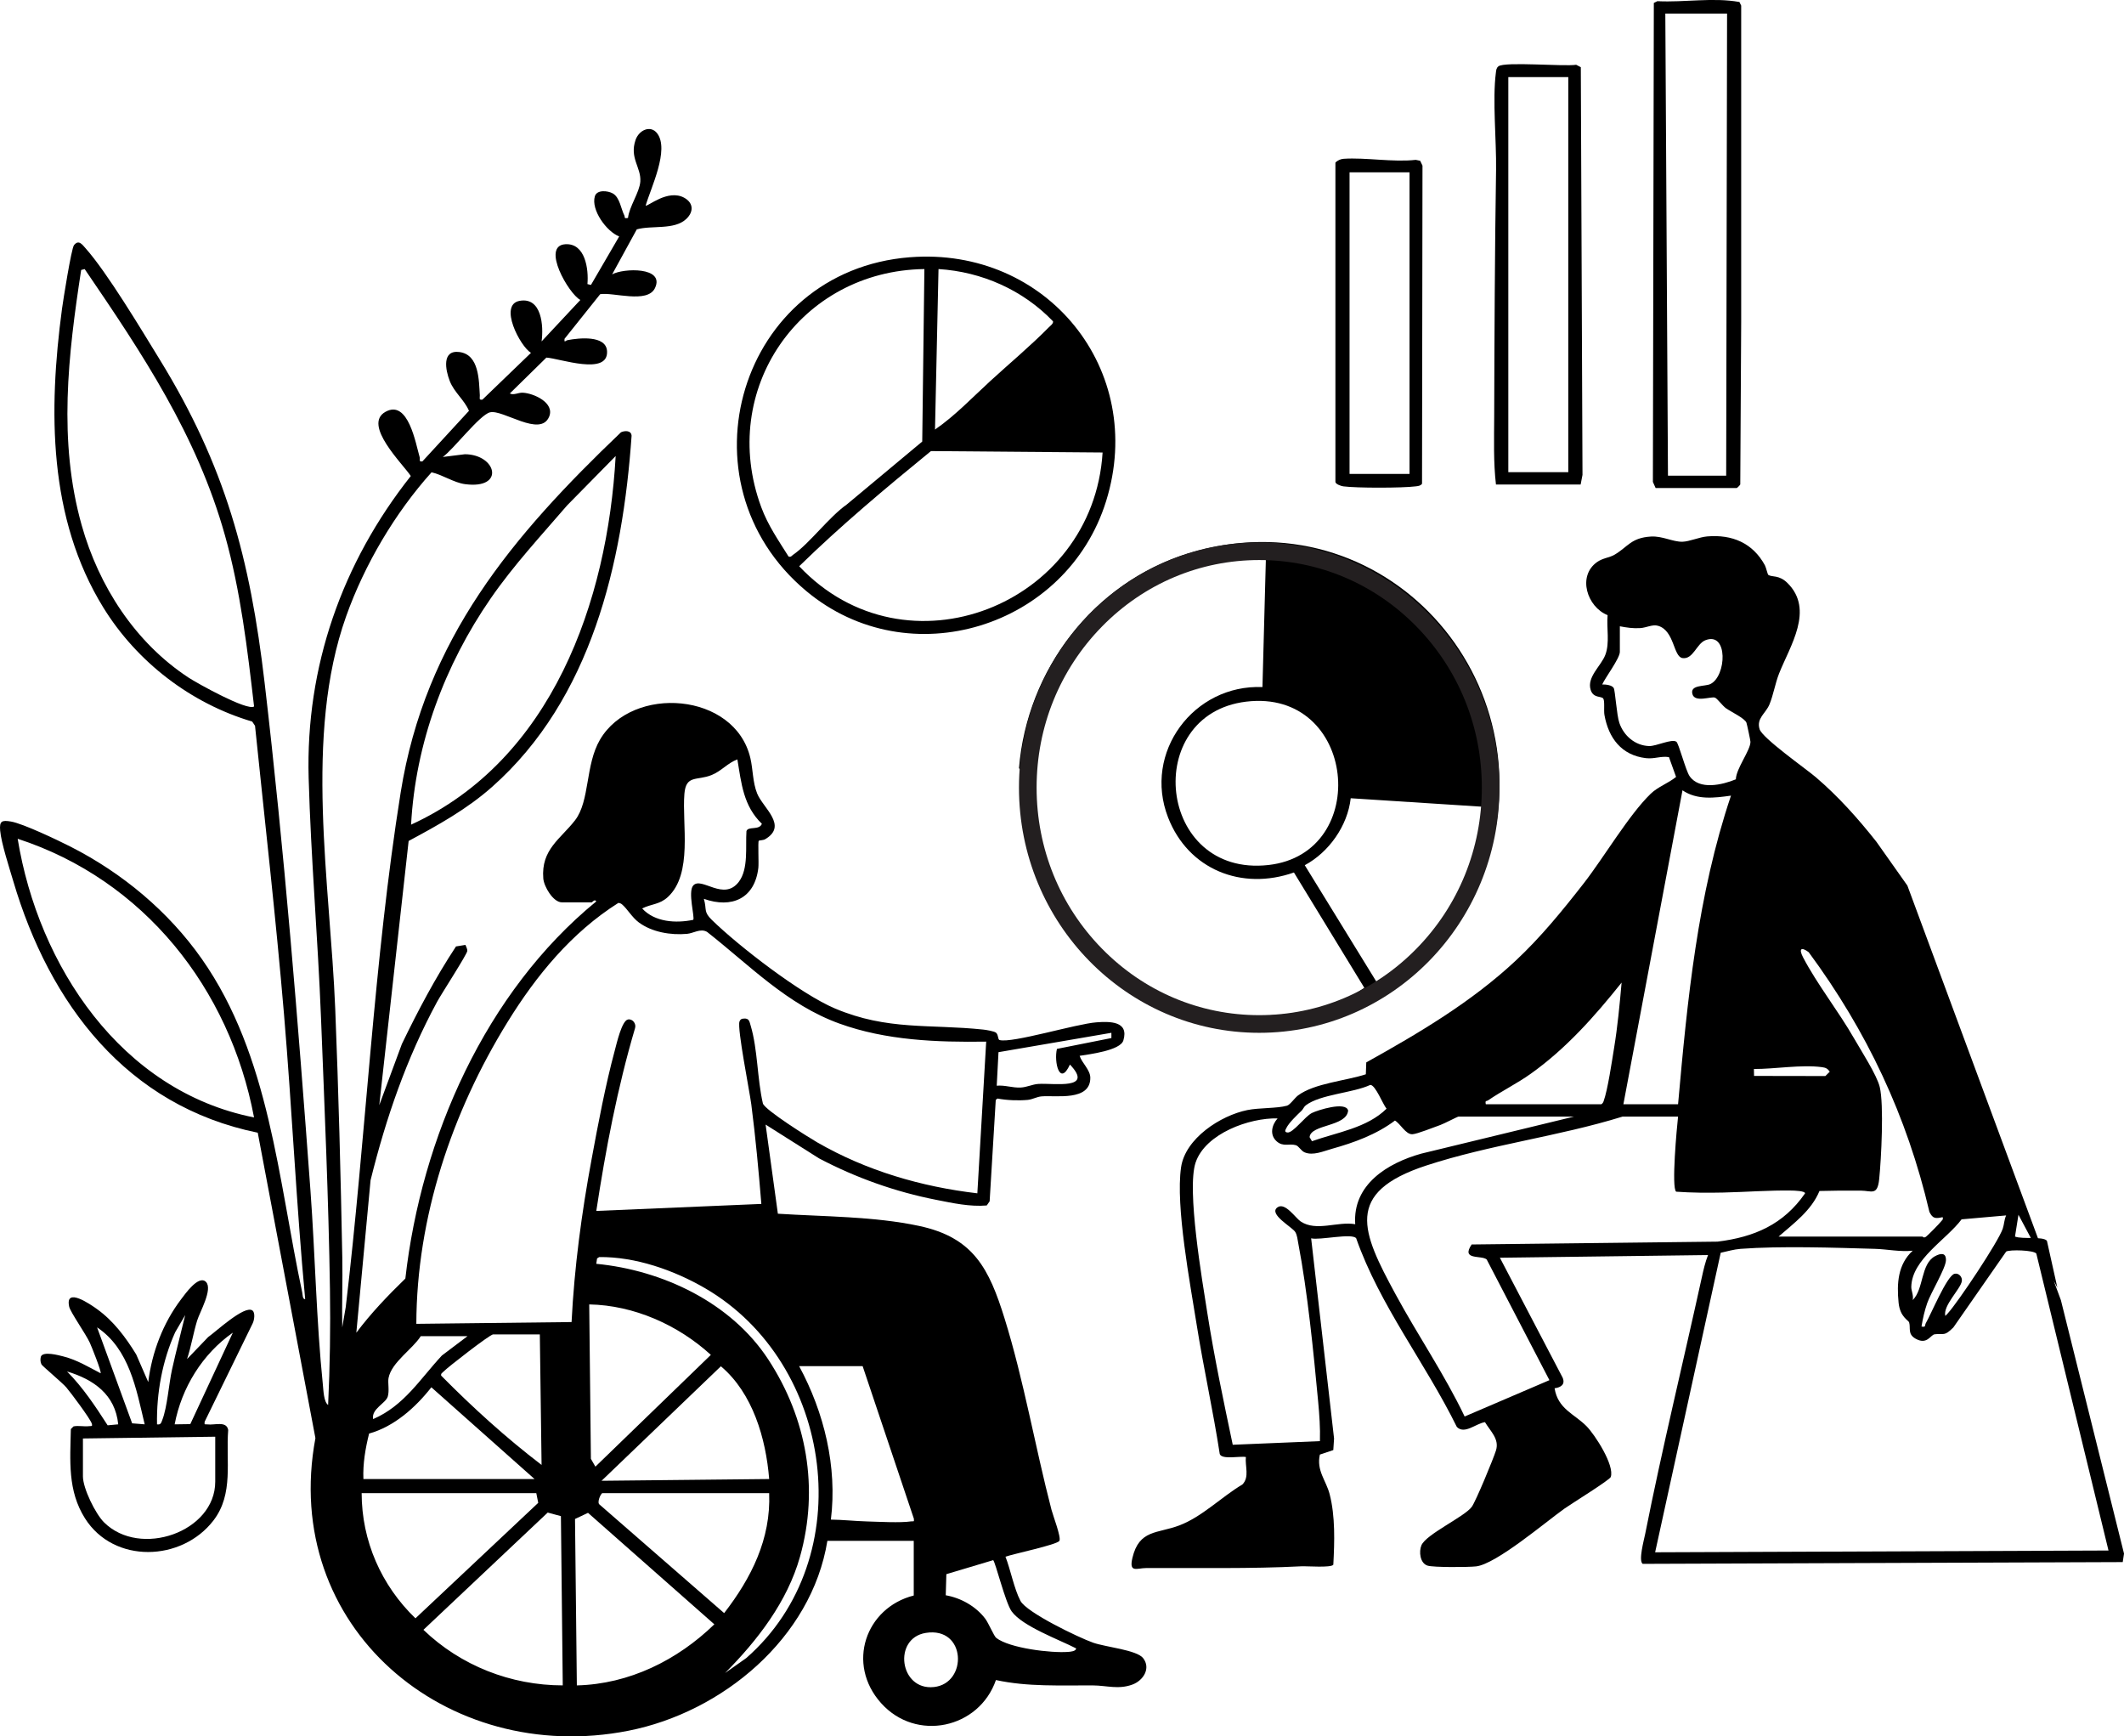 <?xml version="1.0" encoding="UTF-8"?>
<svg id="Layer_2" data-name="Layer 2" xmlns="http://www.w3.org/2000/svg" viewBox="0 0 1203.23 983.49">
  <defs>
    <style>
      .cls-1 {
        fill: #231f20;
      }
    </style>
  </defs>
  <g id="Layer_1-2" data-name="Layer 1">
    <g>
      <g>
        <path d="M468.71,872.7c-8.93,55.16-59.52,97.12-112.72,107.6-103.24,20.34-197.22-59.04-177.31-165.74l-32.67-172.99c-74.29-15.15-117.97-73.01-138.5-142.5-2.2-7.46-6.78-21.47-7.42-28.6-.49-5.45.95-6.04,6.17-5.14,6.88,1.18,26.69,10.65,33.74,14.24,29.28,14.89,55.45,36.67,74.32,63.57,38.56,54.94,43.22,125.01,56.89,188.89.25,1.15.13,3.97,1.67,3.81-5.02-53.65-7.45-107.61-11.99-161.33-4.61-54.53-10.83-108.98-16.42-163.41l-1.6-2.4c-34.75-10.26-65.35-33.82-84.32-64.56-31.29-50.69-31.1-111.71-23.44-169.12.65-4.86,5.31-34.26,6.8-36.15,2.65-3.33,4.64-.41,6.47,1.64,12.37,13.88,31.59,46.05,41.98,62.93,37.31,60.62,51.28,112.71,59.54,183.25,11.18,95.47,18.94,191.83,25.98,287.72,2.68,36.48,3.3,73.52,7.02,109.87.33,3.21.49,9.77,2.98,11.5,1.04-21.76,1.37-43.64,1.04-65.49-.78-51.16-3.06-102.66-5.07-153.75-1.78-45.27-5.73-90.68-7-135.87-1.77-63.11,18.95-121.91,57.87-171.06-4.63-6.94-27.37-28.99-14.41-36.32,13-7.35,17.21,18.16,19.43,25.64.39,1.31-.74,2.82,1.59,2.37l26.34-28.61c-2.6-6.18-8.34-10.41-10.86-16.82s-4.61-17.76,5.43-16.48c11.31,1.45,11.03,16.21,11.58,24.47.1,1.49-.76,2.89,1.49,2.47l27.48-26.47c-6.17-3.72-18.46-27.28-6.44-29.46,12.58-2.28,13.65,14.32,12.46,22.97l21.96-23.48c-6.53-3.35-22.41-30.73-8.48-31.56,11.27-.67,13.24,14.11,12.49,22.57l1.99.5,16-27.48c-7.19-2.78-16.08-15.1-13.78-22.76,1.16-3.87,7.4-3.17,10.18-1.59,3.94,2.23,4.63,8.76,6.52,12.45.54,1.05-.52,1.88,2.08,1.42.67-6.43,6.52-14.46,6.97-20.59.58-7.98-6.25-13.29-2.69-23.6,1.91-5.54,8.45-8.63,12.21-3.75,7.14,9.25-3.61,30.98-6.49,40.94.98.83,12.59-9.6,21.9-4.4,5.24,2.93,5.35,7.93,1.13,11.95-6.75,6.43-19.56,3.52-28.06,5.92l-13.96,25.5c6.27-3.58,30.06-4.39,24.26,7.76-4.29,8.98-23.73,2.2-31.04,3.46l-20.19,25.27c-.21,2.61.42,1.01,1.75.75,6.14-1.2,21.79-2.98,22.33,6.23.82,14.13-26.87,4.11-34.36,3.66l-20.71,20.32c2.25,1.15,4.73-.56,7.33-.43,6.23.3,18.26,5.73,14.92,13.63-5,11.85-26.14-4.29-33.49-2.51-5.85,1.42-20.78,21.09-26.74,25.28l12.53-1.55c18.03.14,22.92,20,.04,16.94-6.31-.84-12.73-5.33-18.94-6.7-20.67,22.97-37.96,52.3-48.35,81.47-24.16,67.8-9.07,151.26-6.21,222.49,1.88,46.8,3.1,94.09,4,140.86.25,13.15-.28,26.35-.03,39.5l1.98-11.49c11.44-96.29,15.83-195.94,31.13-291.57,13.89-86.84,63.29-145.23,124.79-203.93,2.23-1.03,5.81-1.12,6.01,1.97-5.02,72.21-22.84,149.1-78.97,198.83-14.28,12.66-30.63,21.72-47.33,30.68l-16.64,149.63,12.81-34.63c9.17-19,19.05-37.63,30.66-55.26l5.35-.87c.38,1,1.13,2.35,1.06,3.38-.14,1.95-14.73,24.44-17.08,28.78-17.32,31.93-29,65.9-37.73,101.15l-8.06,86.34c8.34-11.13,17.84-21.01,27.77-30.67,9.02-79.79,45.38-162.25,108.13-213.59-.74-1.63-2.33.5-2.49.5h-16.99c-4.9,0-10.12-8.86-10.51-13.49-1.36-16.47,9.84-22.44,17.98-32.98,8.53-11.06,5.68-31.32,14.19-45.76,18.33-31.09,76.34-26.78,85.12,10.47,1.54,6.52,1.28,13.71,3.86,20.12,3.3,8.21,17.64,18.23,4.48,25.92-1.03.6-3.3.56-3.58.87-.54.61.09,12.62-.22,15.27-2.01,17.47-15.07,23.19-30.87,17.6,1.8,6.19-.37,7.17,4.53,11.95,15.34,14.98,50.39,41.99,69.75,50.16,29.78,12.57,53.73,8.74,83.99,11.94,1.63.17,6.2.92,7.23,1.77,1.42,1.17.96,3.86,2.01,4.16,6.95,1.96,43.43-9.19,54.86-10.03,7.47-.55,18.58-.81,15.27,10.26-1.7,5.7-19.37,7.85-24.77,8.71,1.24,4,6.05,7.92,6.05,12.48.01,13.32-19.47,9.82-27.55,10.48-2.85.23-5.11,1.75-7.98,2.01-5.22.48-11.87.22-17.04-.78l-.99.76-3.47,57.46-1.64,2.35c-9.61.8-19.15-1.33-28.53-3.17-23.17-4.54-45.58-12.51-66.44-23.49l-30.3-19.15,6.95,50.48c26.17,1.68,54.36,1.45,80.02,6.92,30.9,6.6,39.65,24.27,48.43,52.49,10.86,34.9,17.3,72.76,26.56,108.31.89,3.41,5.63,15.69,4.46,17.58-1.37,2.21-26.21,7.38-30.53,8.98,2.93,7.54,4.82,17.96,8.47,24.99,3.43,6.61,33.19,20.91,41.23,23.72,7.11,2.48,24.65,4.1,28.26,8.71,4.55,5.83.04,12.74-6.03,14.98-8,2.95-14.56.53-22.41.49-18.48-.11-36.76.89-54.93-3.04-9.54,27.5-45.17,35.27-65.06,13.07s-8.81-54.02,18.5-60.95v-30.97h-48.97ZM47.96,152.41l-1.98.5c-7.4,48.13-13.13,96.91.29,144.57,9.73,34.56,30.3,66.48,60.55,86.33,4.8,3.15,33.26,19.02,37.11,16.34-3.79-32.6-7.61-65.24-16.49-96.89-15.92-56.77-46.72-102.85-79.47-150.85ZM232.87,467.09c79.83-36.58,111.3-126.4,115.9-208.79l-27.49,27.95c-14.8,17.21-30.34,33.92-43.27,52.65-26.08,37.75-42.63,82.07-45.14,128.19ZM417.73,430.13c-5.45,1.98-9.09,6.64-14.62,8.86-8.32,3.34-14.49-.26-15.4,10.58-1.44,17.2,4.91,45.32-9.41,58.53-4.66,4.3-9.29,3.82-14.52,6.45,7.11,7.77,19.13,8.48,28.91,6.45,1.09-1.14-3.19-15.89.03-19.46,4.72-5.23,17.28,9.24,25.85-2.13,5.53-7.33,3.69-19.99,4.29-28.68.97-2.92,7.26-.27,8.74-4.13-10.5-10.12-11.61-22.83-13.88-36.47ZM143.91,632.92c-13.76-73.06-62.42-134.55-133.9-157.84,11.72,71.96,58.58,142.93,133.9,157.84ZM352.48,512.34c-.64-.56-1.34-.89-2.19-.92-26.52,16.77-46.52,41.11-62.88,67.65-31.37,50.87-51.41,110.44-51.56,170.76l87.94-1.01c1.57-31.03,5.67-61.59,11.32-92.09,3.69-19.96,7.89-42.27,13.17-61.76,1-3.7,3.93-16.77,7.41-17.52,2.62-.57,4.88,2.38,4.06,4.92-10,33.83-16.63,68.64-21.95,103.51l93.5-3.97c-1.54-18.79-3.27-37.64-5.69-56.34-.99-7.63-8.04-42.88-6.71-46.93.38-1.16,1.15-1.68,2.35-1.71,3.18-.3,3.29,1.65,4.01,4.04,4.02,13.45,3.68,30.2,6.92,44.06,1.22,3.71,25.98,19.26,30.87,22.07,27.8,15.99,58.74,25.06,90.61,28.8l5.01-85.92c-27.99.41-56.69-.65-83.2-10.24-29.53-10.68-50.78-32.96-74.96-51.94-3.79-2.1-7.59.81-11.34,1.14-9.2.82-19.81-.93-27.29-6.48-3.82-2.84-6.48-7.6-9.38-10.11ZM629.61,584.98l-63.97,10.98-1,18.99c4.68-.43,8.8,1.26,13.52,1.04,3.57-.17,6.63-1.81,9.98-2.04,8.96-.6,31.82,3.55,17.97-10.99-5.81,12.72-9.15-1.54-7.36-8.86l30.85-6.14v-2.99ZM410.74,947.61l12.01-8.47c64.83-56.7,49.58-167.09-23.33-209.48-17.57-10.22-39.52-17.91-59.98-17.65l-1.21.78-.44,3.04c37.64,3.63,76.29,21.96,97.35,54.05,21.94,33.43,28.94,73.06,18.07,111.8-7.17,25.55-24.11,47.43-42.47,65.93ZM333.79,738.82l.95,87.47,2.55,4.43,65.41-63.31c-18.58-16.96-43.56-28.11-68.92-28.58ZM305.81,755.81h-26.48c-1.75,0-25.73,18.61-27.98,20.98-.67.7-1.71,1.11-1.43,2.37,17.83,18.04,36.76,35.23,56.88,50.58l-.99-73.93ZM264.84,756.81h-26.48c-4.69,7.43-16.52,14.74-18.26,23.72-.5,2.56.59,7.24-.45,10.54-1.23,3.87-9.41,6.95-8.27,12.71,17.56-7.56,26.62-22.76,38.94-36l14.52-10.96ZM435.73,837.73c-1.84-22.95-9.29-48.62-27.35-63.86l-67.59,64.85,94.94-.99ZM488.69,773.79h-35.98c14.17,26.23,21.68,56.96,17.98,86.92,6.84.07,13.64.86,20.45,1.04,6.81.18,18.83.89,25.06-.04,1.37-.2,1.7.57,1.5-1.51l-29.02-86.41ZM302.81,837.73l-58.45-51.96c-8.91,11.4-21.1,22.29-35.27,26.21-2.09,8.4-3.59,17.07-3.22,25.76h96.94ZM303.81,845.72h-98.94c.03,27.06,11.13,52.26,30.48,70.91l69.55-65.41-1.09-5.5ZM435.73,845.72h-94.44c-.89,0-3.36,5.44-1.59,6.51l70.53,61.44c15.38-19.88,26.54-41.99,25.5-67.95ZM317.76,858.75l-7.48-2.03-70.41,66.42c21.16,20.33,49.53,31.45,78.93,31.47l-1.05-95.87ZM326.79,954.62c29.62-.72,56.94-14.27,77.88-34.6l-71.56-63.14-7.37,3.48,1.04,94.26ZM609.61,933.65c-9.52-4.93-30.35-12.46-36.51-20.95-3.53-4.87-9.25-28.07-10.47-29.02l-26.53,7.94-.34,11.95c8.59,1.5,16.99,6.23,22.3,13.17,1.98,2.59,4.99,9.94,6.29,10.96,7.54,5.89,31.27,8.69,40.77,7.94,1.16-.09,4.48-.31,4.48-1.99ZM524.41,924.89c-18.74,3.04-14.85,32.74,4.65,30.66,19.29-2.06,18.38-34.39-4.65-30.66Z"/>
        <path d="M1167.47,736.37l35.77,143.6-.73,4.81-271.94,1c-2.51-1.77.74-13.57,1.37-16.74,9.66-48.67,21.51-97.18,32.16-145.68.92-4.17,1.91-8.52,3.49-12.49l-117.91,1.52,35.53,67.9c1.64,3.86-.97,5.57-4.55,6.03,1.88,11.74,11.11,14.46,18.03,21.42,4.84,4.87,16.07,22.28,13.79,28.85-.59,1.7-22.58,15.31-26.13,17.83-10.81,7.68-38.76,31.5-50.15,32.79-4.3.49-24.21.64-27.54-.44-4.26-1.38-4.95-7.95-3.42-11.53,2.67-6.25,24.4-16.15,28.49-21.73,2.29-3.12,12.31-27.33,13.74-31.98,1.98-6.44-3-10.66-6.24-16.01-5.12.73-11.61,7.15-15.95,2.69-17.75-36.13-43.66-68.81-57.01-106.84-2.32-3.11-20.88,1.27-25.51.02l12.98,113.4-.43,6.54-7.61,2.55c-2.04,9.11,3.51,14.6,5.53,22.39,3.25,12.53,2.78,27.11,2.09,40-1.28,1.83-14.87.73-18.09.89-29.27,1.51-58.55.81-87.95.99-5.26.03-9.82,2.95-7.77-5.75,3.81-16.15,14.2-13.7,26.58-18.4,12.99-4.94,23.84-16.12,35.75-23.2,4.12-4.21,1.38-10.43,1.95-15.54-3.23-.66-13.56,1.65-14.8-1.68-3.73-24.41-9.15-48.52-13.02-72.9-3.7-23.36-12.09-67.45-8.9-89.49,2.37-16.41,22.38-29.35,37.51-32.43,6.71-1.37,16.93-.9,22.49-2.49,1.8-.52,4.35-4.37,6.22-5.77,9.37-7,27.19-8.29,38.45-12.02l.25-6.73c29.91-16.66,59.59-34.2,84.7-57.68,14.18-13.26,26.43-28.3,38.36-43.58,11.36-14.54,25.71-38.97,38.04-50.88,4.18-4.04,9.95-5.93,14.4-9.56l-4.03-11.21c-4.67-.74-8.2,1.15-13.06.58-13.86-1.63-21.18-11.44-23.49-24.48-.45-2.51.28-7.96-.69-9.3-1.08-1.48-5.6-.06-7.11-4.88-2.28-7.27,5.86-13.5,8.28-19.79,2.64-6.86.64-15.25,1.31-22.55-11.57-4.6-17.29-22.05-5.97-30.07,3.24-2.3,6.95-2.43,9.85-4.13,7.63-4.46,9.31-9.64,20.71-10.32,6.46-.39,12.36,3.07,17.8,2.94,4.02-.1,9.53-2.63,14.05-3.01,14.05-1.2,25.73,3.67,32.64,16.29.71,1.3,1.54,5.23,1.98,5.52,2.13,1.37,6.07-.16,10.87,4.61,15.28,15.17,1.39,35.62-4.79,51.24-2.2,5.58-3.28,12.31-5.46,17.52s-7.47,7.78-5.58,13.99c1.55,5.1,26.2,22.39,31.79,27.16,12.83,10.95,23.91,23.38,34.36,36.58l17.58,24.87,86.95,234.78ZM917.63,354.73v14.49c0,3.68-8.25,14.53-9.99,18.47,1.86-.06,5.53.31,6.51,1.99.87,1.48,1.64,15.22,3.2,19.78,2.5,7.31,8.97,12.87,16.86,13.11,4.1.12,12.79-4.26,15.44-2.45,1.34.91,5.24,16.23,7.49,19.49,5.56,8.07,18.58,4.94,26.21,1.8.11-6.06,8.24-16.32,8.27-21.23,0-.74-1.93-9.79-2.26-10.79-.81-2.5-8.98-6.32-11.69-8.29-1.86-1.35-4.84-5.41-6.11-5.94-2.18-.91-11.57,3.08-12.86-2.16s7.09-4.09,10.16-5.53c9.22-4.33,10.28-30.02-2.82-24.82-4.92,1.95-6.91,10.93-12.88,10.1-5.3-.74-4.52-15.54-13.86-18.29-3.2-.94-6.53,1.07-10.14,1.3-4.04.26-7.63-.29-11.53-1.03ZM919.63,625.47h30.98c5.27-59,11-118.49,29.98-174.82-9.37,1.32-19.3,2.57-27.47-3.02l-33.49,177.84ZM1007.57,700.4h81.45c.37,0,.52,1.01,2,.12.77-.46,7.85-7.65,8.51-8.6.58-.84,1.4-.99.98-2.51-4.01.81-5.56,1-7.51-2.98-12.69-54.26-35.44-102.47-68.4-147.12-4.3-3.19-5.69-1.9-3.19,2.9,7.84,15.07,20.18,30.68,28.94,45.99,3.86,6.74,12.87,20.67,14.51,27.46,2.44,10.1.86,40.92-.32,52.26-.99,9.5-4.28,6.51-10.45,6.45-7.78-.07-15.6,0-23.37.21-4.61,11.1-14.45,18.21-23.14,25.81ZM841.68,625.47h65.46c.66-.42,1.02-.98,1.29-1.71,2.35-6.52,4.68-22.47,5.92-30.05,2.01-12.27,3.19-24.79,4.28-37.17-15.23,19.11-31.59,37.54-51.64,51.76-7.7,5.46-16.24,9.64-23.99,14.94-.9.62-1.83-.17-1.3,2.23ZM993.66,609.41l40.39.07,2.5-2.48c-1.27-1.8-2.28-2.27-4.44-2.56-11.75-1.56-26.57,1.1-38.53,1.05l.08,3.92ZM1143.44,688.05l-1.96,12.34c4.1,1.67,15.95-.29,18.09,2.41l5.92,26.55M737.36,629.09c-2.58,2.45-7.15,6.78-8.65,9.84-.57,1.17-1.29,2.26.56,2.52,3.18.44,9.96-9.08,13.92-11.05,3.21-1.59,19.29-6.74,20.51-1.38-.83,9.27-21.17,7.67-21.83,15.08l1.35,2.29c14.21-5.05,31.18-7.47,42.25-18.42-2.14-2.55-6.23-13.39-9.19-13.48-9.89,4.62-28.24,5.3-36.51,11.54-1.18.89-1.53,2.22-2.42,3.06ZM891.65,632.46h-65.46c-.56,0-8.14,4.02-10.25,4.74-3.47,1.19-13.07,5.12-15.85,5.24-3.79.16-6.71-5.92-9.86-7.75-10.46,7.89-23.17,12.51-35.72,16.01-4.83,1.35-10.72,4.05-15.51,1.97-1.97-.85-3.25-3.55-4.95-4.04-3.66-1.06-7.12,1.12-10.82-2.17-4.11-3.66-2.83-9.23.52-13-16.04-.39-40.89,8.58-46.44,24.99-5.14,15.2,3.76,66.89,6.63,85.22,3.92,25.02,9.2,49.91,14.4,74.65l49.39-2.05c.23-7.5-.32-15.02-1.01-22.47-2.61-27.94-6.03-62.34-11.27-89.64-.41-2.13-.57-4.43-1.67-6.32-1.59-2.75-15.47-10.19-10.09-14,4.3-3.05,10.19,6.03,13.11,7.99,8.9,5.95,20.91-.19,30.92,1.57-1.53-22.52,18.37-34.65,37.45-39.98l86.46-20.96ZM950.61,632.46h-31.48c-36.43,11.29-74.95,15.84-111.19,27.71-46.76,15.31-36.5,37.6-17.39,72.87,12.62,23.3,27.72,45.32,39.16,69.27l48.03-20.58-35.54-68.36c-2.94-2.59-14.74.66-8.52-8.49l139.3-1.61c20.83-2.57,37.38-9.72,49.57-27.35.09-1.42-6.44-1.56-7.47-1.58-12.91-.22-26.07.84-38.94,1.12-8.83.2-17.78.14-26.59-.48-2.84-1.97.42-36.86,1.06-42.52ZM1136.49,688.42l-25.26,2.22c-8.69,11.6-28.19,22.59-28.5,38.24-.04,2.2,1.42,4.97.8,7.49,6.34-6.2,4.45-20.4,12.61-24.84,3.19-1.74,6.38-2.22,6.22,2.35s-8.54,18.26-10.61,24.22c-1.53,4.42-2.48,8.65-3.23,13.24,2.66.55,1.72-.67,2.48-1.97,2.88-4.9,11.91-26.79,16.2-27.89,2.35-.6,4.55,1.75,4.17,4.16-.7,4.45-10.8,13.85-9.37,19.7.54-.46,1-1,1.47-1.52,5.8-6.38,28.5-40.35,31.06-47.87.85-2.49.81-5.14,1.94-7.54ZM1083.52,708.4c-7.21.76-14.36-.85-21.44-1.05-23.18-.67-53.3-1.69-76.03,0-3.82.29-7.56,1.42-11.28,2.22l-37.15,169.65,256.83-1-40.89-168.19c-1.39-1.96-15.07-2.34-17.07-1.14l-29.94,43c-5.36,5.29-5.18,3.15-10.58,3.86-2.4.31-4.24,6.22-10.84,2.47-4.57-2.6-2.68-5.96-3.6-9.15-.39-1.36-5.17-3-5.99-11.22-1.09-10.92-.42-21.68,7.98-29.45Z"/>
        <path d="M577.24,435.11c4.53-55.67,42.14-105.04,95.74-121.6,110.44-34.13,205.69,71.61,168.14,179.07-14.15,40.49-55.94,77.86-97.96,86.89-8.48,1.82-24.22,4.01-32.49,2.49-4.12-.76-3.12-5.72.48-6.52,21.16-.3,44.1-3.62,61.73-15.94l-39.88-65.32c-29.5,10.41-59.78-1.6-71.28-31.12-14.37-36.89,14.52-75.51,53.45-73.9l2-74.94c-65.15-.85-120.24,44.19-130.78,108.54-.63,3.86-.58,17.35-3.13,18.85M705.94,397.42c-59.47,7.16-50.39,99.58,12.61,92.53,58.75-6.58,49.95-100.06-12.61-92.53ZM842.08,457.08l-76.91-4.95c-1.75,15.63-12.34,30.57-26.03,37.93l40.54,65.9c35.47-20.39,58.63-58.21,62.4-98.89Z"/>
        <path d="M515.47,145.71c77.33-6.05,134.29,63.61,111.15,138.08-22.24,71.57-111.68,99.62-169.92,50.94-73.61-61.52-37.9-181.47,58.77-189.03ZM523.67,152.4c-70.31.9-117.06,68.27-92.43,134.86,3.84,10.38,9.7,18.74,15.49,27.98,1.46.4,1.66-.39,2.5-.97,9.4-6.46,20.38-21.45,30.44-28.51l42.77-35.66,1.22-97.7ZM561.06,215.76c10.91-10,22.71-19.83,33.08-30.36.83-.85,2.63-2.06,2.4-3.39-17.01-17.73-40.33-28.08-64.88-29.61l-1.99,90.91c11.51-7.95,21.16-18.18,31.39-27.55ZM624.6,256.3l-97.23-.8c-25.59,20.91-50.99,42.12-74.63,65.23,60.47,64.07,166.55,22.13,171.87-64.43Z"/>
        <path d="M116.69,726.09c3.99,4.14-3.56,17.1-5.03,21.95-2.18,7.18-3.34,14.64-5.71,21.76l11.98-12.49c4.06-2.78,20.63-18.27,25.06-15.05,1.68,1.22,1.08,5.47.15,7.3l-27.21,55.72c-.23,2.06.11,1.3,1.49,1.5,4.13.58,10.91-2.16,11.85,3.18-1.41,17.66,3.24,36.15-8.35,51.24-17.95,23.36-56.4,24.67-72.75-1.15-9.96-15.73-8.43-32.76-8.03-50.63l1.5-1.5c2.86-.58,6.08.23,8.87-.14,1.13-.15,2.04.37,1.47-1.48-.83-2.7-11.94-17.58-14.46-20.51-2.25-2.61-13.59-12.11-14.01-12.96-.7-1.4-.72-2.88-.38-4.37,1.13-3.34,10.25-.81,12.89-.14,7.47,1.9,14.25,5.98,20.97,9.5.64-.8-5.13-15.17-6.13-17.34-2.25-4.9-10.99-17.3-11.66-20.34-2.53-11.47,12.03-1.34,15.72,1.3,9.37,6.73,16.26,15.98,22.24,25.72l6.82,15.65c2.08-16.84,8.34-33.36,18.58-46.86,2.35-3.1,10.05-14.09,14.16-9.83ZM88.96,806.76c2.15.38,2.38-.96,2.98-2.5,2.83-7.27,3.66-20.15,5.49-28.47,2.29-10.37,5.02-20.64,7.5-30.95l-5.7,9.77c-7.28,16.21-10.61,34.4-10.28,52.16ZM81.96,806.75c-4.78-19.98-8.64-42.64-26.97-54.94l19.86,54.37,7.11.57ZM107.8,806.63l24.11-51.81c-17.26,12.07-29.06,31.26-32.97,51.94l8.85-.13ZM66.97,806.75c-1.68-16.85-13.86-25.4-28.99-29.95,9.06,9.13,16.07,19.74,23,30.51l5.99-.56ZM121.93,813.76l-74.95,1v21.48c0,6.76,7.07,21.17,11.95,26.02,20.44,20.32,63,5.43,63-23.02v-25.48Z"/>
        <path d="M986.37,182.52l-.52,91.89c-.22.47-1.81,2.01-1.98,2.01h-45.97l-1.55-3.45.53-271.31,2.01-.99c15.52.76,31.52-2.23,46.49.46l.99,2.06v172.33M978.37,7.69h-34.98l1.5,261.74h32.98l.5-261.74Z"/>
        <path d="M895.42,274.43h-47.97c-1.48-12.62-1.04-25.71-1-38.54.14-46.14.34-93.33,1.06-139.74.25-16.49-2.11-39.62-.1-55.04.18-1.4.23-2.59,1.45-3.55,3.54-2.79,37.11.22,44.04-.87l2.62,1.37.95,230.92-1.05,5.45ZM888.43,43.66h-33.98v223.78h33.98V43.66Z"/>
        <path d="M756.51,92.11c1.14-1.25,2.98-2.06,4.63-2.17,12.54-.83,27.93,2.04,40.89.61l2.48.51,1.32,2.76-.26,180.2c-.96,1.22-2.15,1.27-3.55,1.45-7.5.98-33.61,1.01-41.07,0-1.32-.18-4.45-1.28-4.45-2.55V92.11ZM798.49,97.6h-33.98v170.83h33.98V97.6Z"/>
      </g>
      <path class="cls-1" d="M713.34,317.21c33.64,0,65.29,13.38,89.1,37.68,23.86,24.35,37.01,56.74,37.01,91.21s-13.14,66.86-37.01,91.21c-23.81,24.3-55.45,37.68-89.1,37.68s-65.29-13.38-89.1-37.68c-23.86-24.35-37.01-56.74-37.01-91.21s13.14-66.86,37.01-91.21c23.81-24.3,55.45-37.68,89.1-37.68M713.34,307.21c-75.17,0-136.1,62.18-136.1,138.89s60.94,138.89,136.1,138.89,136.1-62.18,136.1-138.89-60.94-138.89-136.1-138.89h0Z"/>
    </g>
  </g>
</svg>
